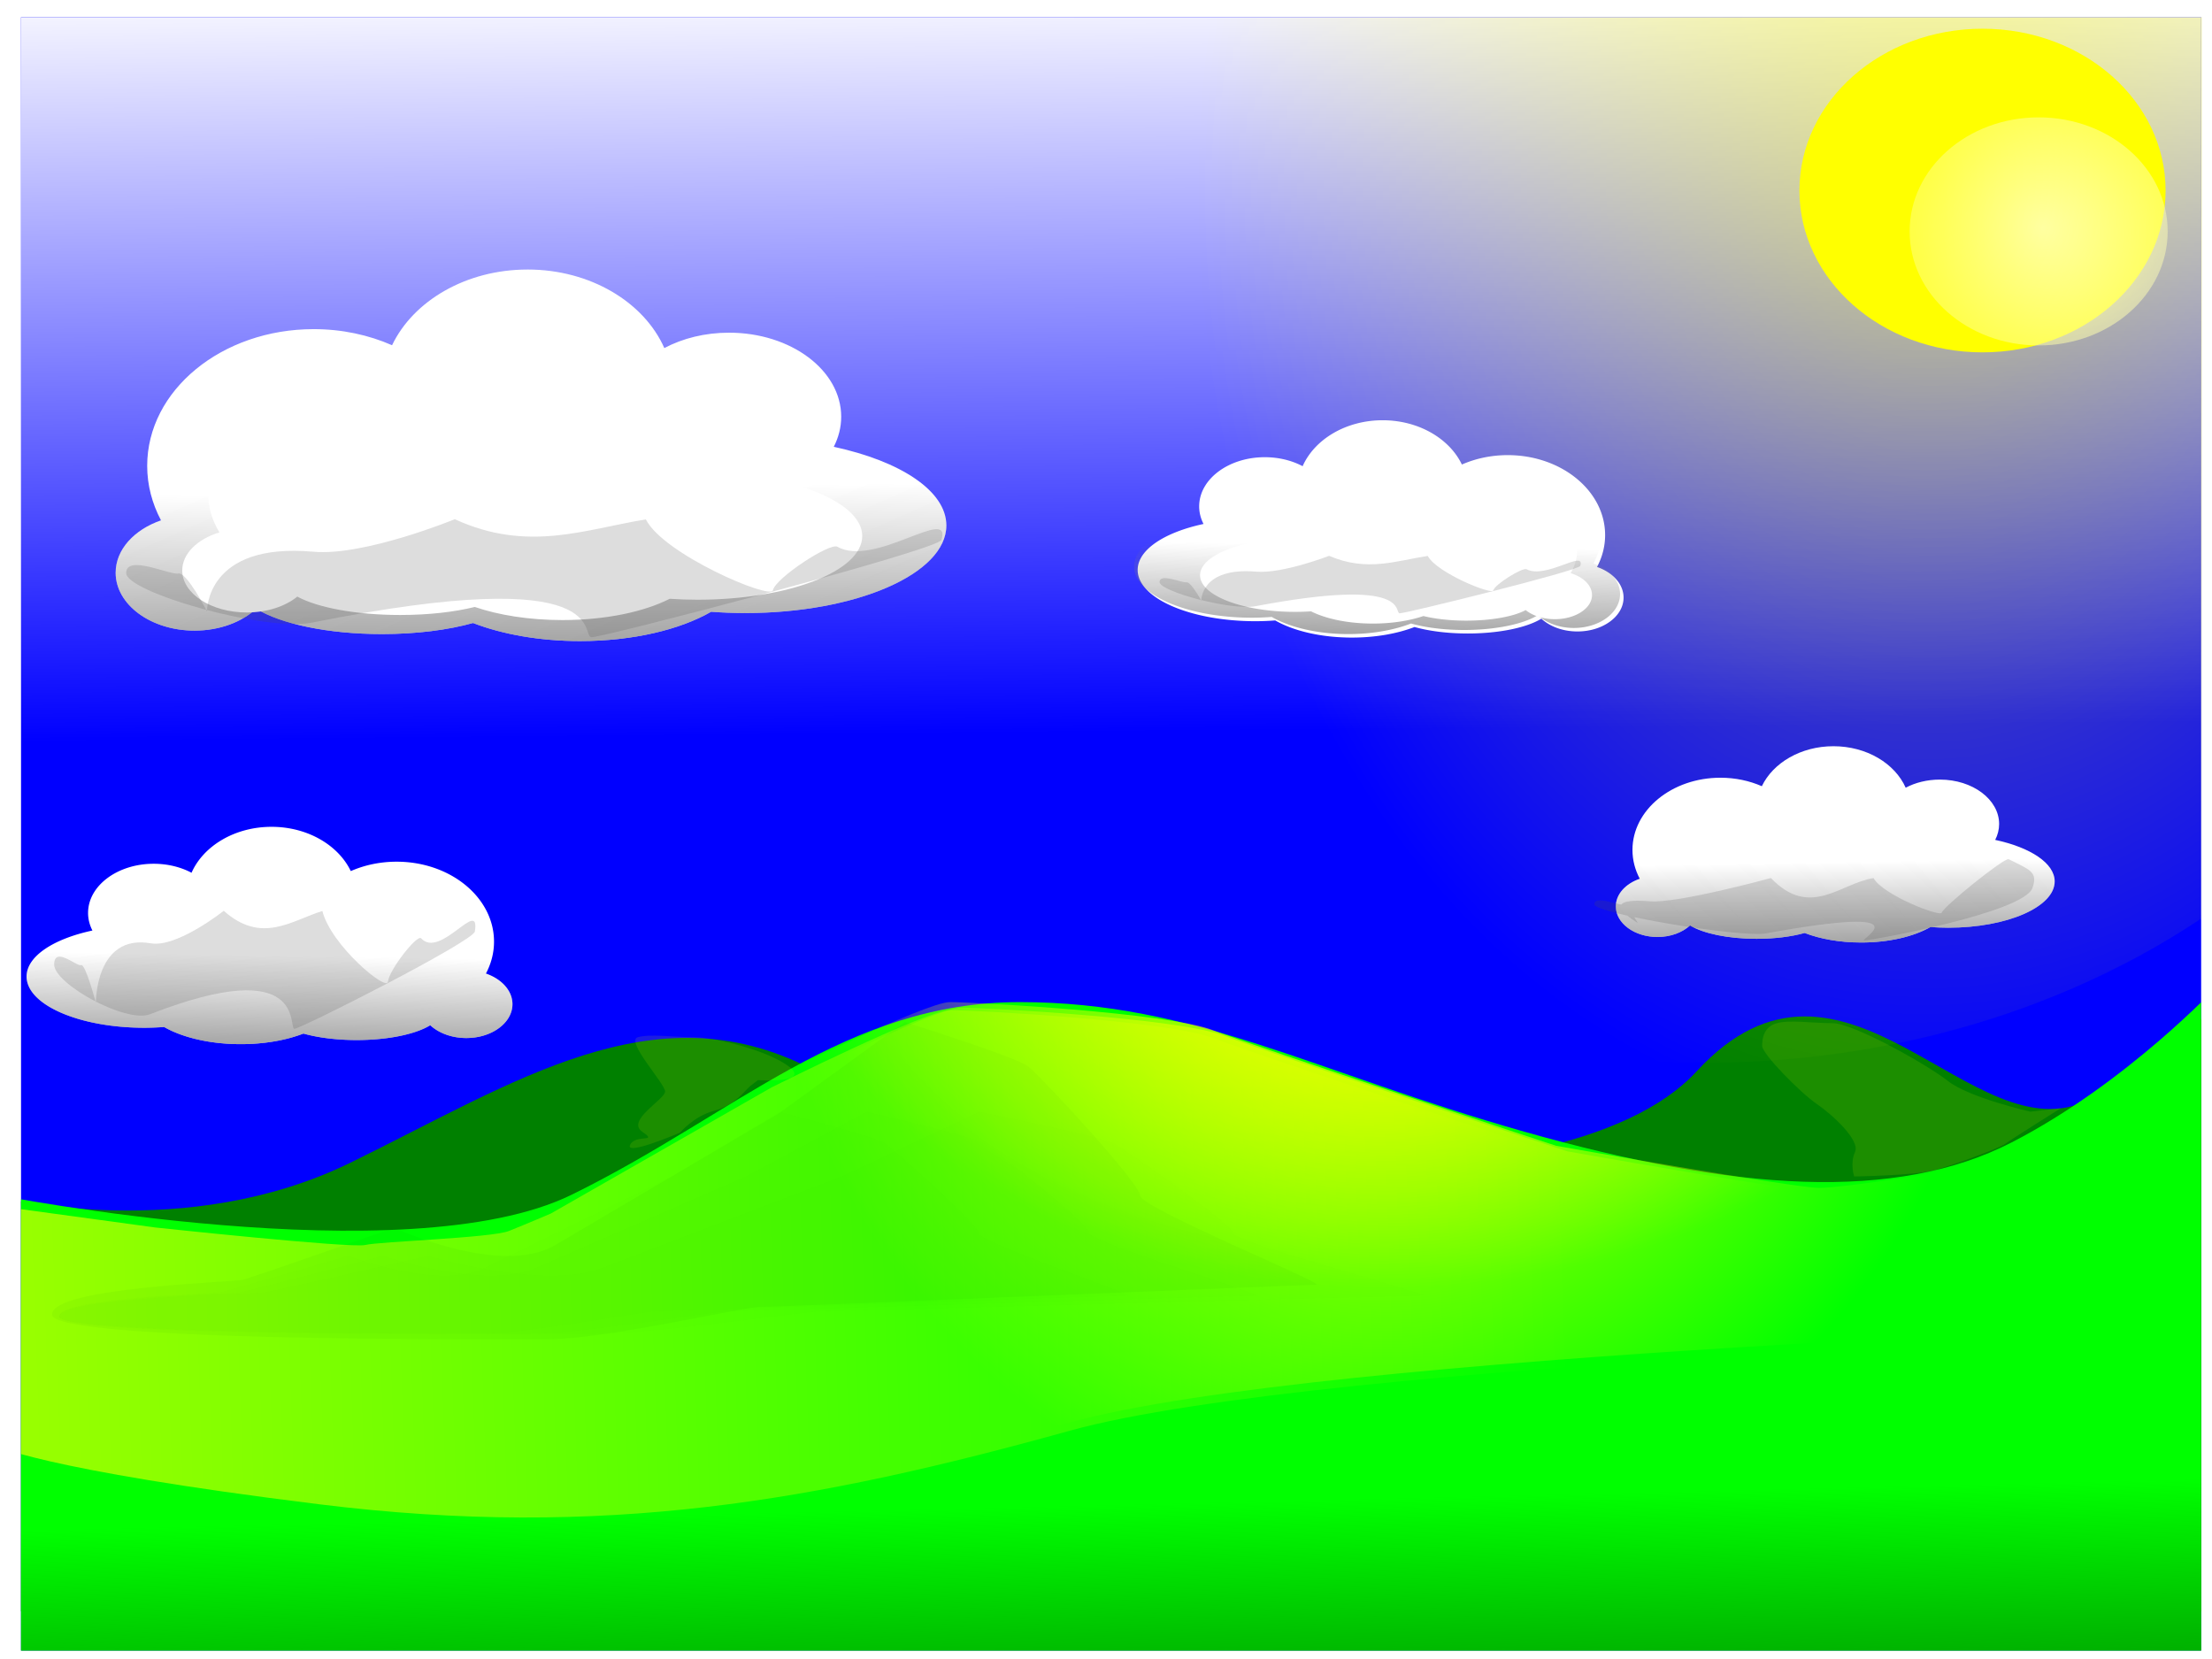 <svg xmlns="http://www.w3.org/2000/svg" xmlns:xlink="http://www.w3.org/1999/xlink" viewBox="0 0 800 600"><defs><clipPath id="z"><path opacity=".33" fill="#ff0" d="M7.606 8.012h788.47v590.72H7.606z"/></clipPath><clipPath id="q"><path opacity=".33" fill="#ff0" d="M7.606 460.37h788.47v590.72H7.606z"/></clipPath><clipPath id="K"><path opacity=".33" fill="#ff0" d="M6.009-193.98h730.53v843.3H6.009z"/></clipPath><clipPath id="J"><path opacity=".33" fill="#ff0" d="M4.22-193.98h832.52v843.3H4.22z"/></clipPath><clipPath id="I"><path opacity=".33" fill="#ff0" d="M7.606 460.37h788.47v590.72H7.606z"/></clipPath><clipPath id="G"><path opacity=".33" fill="#ff0" d="M7.606 460.37h788.47v590.72H7.606z"/></clipPath><clipPath id="F"><path opacity=".33" fill="#ff0" d="M-1153.8-503.56H584.3v1733.3h-1738.1z"/></clipPath><clipPath id="E"><path opacity=".33" fill="#ff0" d="M-842.98-161.65h1806.4v1733.3h-1806.4z"/></clipPath><clipPath id="D"><path opacity=".33" fill="#ff0" d="M72.914-51.948h1806.4v843.3H72.914z"/></clipPath><clipPath id="C"><path opacity=".33" fill="#ff0" d="M55.49 150.23h933v843.3h-933z"/></clipPath><clipPath id="B"><path opacity=".33" fill="#ff0" d="M2.457-193.98h933v843.3h-933z"/></clipPath><clipPath id="L"><path opacity=".33" fill="#ff0" d="M7.606 460.37h788.47v590.72H7.606z"/></clipPath><clipPath id="u"><path opacity=".33" fill="#ff0" d="M7.606 460.37h788.47v590.72H7.606z"/></clipPath><clipPath id="s"><path opacity=".33" fill="#ff0" d="M-.107 59.772h777.08v471.33H-.107z"/></clipPath><clipPath id="o"><path opacity=".33" fill="#ff0" d="M7.606 8.012h788.47v590.72H7.606z"/></clipPath><clipPath id="l"><path opacity=".33" fill="#ff0" d="M-884.08-66.986h1660.1v1243.7h-1660.1z"/></clipPath><clipPath id="j"><path opacity=".33" fill="#ff0" d="M-400.46 3.102h1170.3v876.75h-1170.3z"/></clipPath><clipPath id="h"><path opacity=".33" fill="#ff0" d="M7.606 460.37h788.47v590.72H7.606z"/></clipPath><clipPath id="g"><path opacity=".33" fill="#ff0" d="M7.606 8.012h788.47v590.72H7.606z"/></clipPath><clipPath id="f"><path opacity=".33" fill="#ff0" d="M7.606 460.37h788.47v590.72H7.606z"/></clipPath><clipPath id="d"><path opacity=".33" fill="#ff0" d="M7.606 8.012h788.47v590.72H7.606z"/></clipPath><clipPath id="c"><path opacity=".33" fill="#ff0" d="M7.606 8.012h788.47v590.72H7.606z"/></clipPath><linearGradient id="b"><stop offset="0" stop-color="gray"/><stop offset="1" stop-color="gray" stop-opacity="0"/></linearGradient><linearGradient id="y" y2="227.31" xlink:href="#b" gradientUnits="userSpaceOnUse" x2="172.4" gradientTransform="matrix(-.585 0 0 .585 611.12 518.63)" y1="305.91" x1="173.67"/><linearGradient id="x" y2="227.31" xlink:href="#b" gradientUnits="userSpaceOnUse" x2="172.4" gradientTransform="matrix(-.585 0 0 .585 210.55 666.94)" y1="305.91" x1="173.67"/><linearGradient id="a"><stop offset="0" stop-color="#ff0"/><stop offset="1" stop-color="#ff0" stop-opacity="0"/></linearGradient><linearGradient id="w" y2="227.31" xlink:href="#b" gradientUnits="userSpaceOnUse" x2="172.4" gradientTransform="translate(0 452.36)" y1="305.91" x1="173.67"/><linearGradient id="v" y2="227.31" xlink:href="#b" gradientUnits="userSpaceOnUse" x2="172.4" gradientTransform="translate(561.61 646.13) scale(.528)" y1="305.91" x1="173.67"/><linearGradient id="e" y2="266.61" gradientUnits="userSpaceOnUse" x2="400.57" y1="-8.467" x1="398.04"><stop offset="0" stop-color="#fff"/><stop offset="1" stop-color="#fff" stop-opacity="0"/></linearGradient><linearGradient id="i" y2="992.78" gradientUnits="userSpaceOnUse" x2="356.21" gradientTransform="matrix(1 0 0 .969 2.1 37.333)" y1="1096.7" x1="358.74"><stop offset="0" stop-color="green"/><stop offset="1" stop-color="green" stop-opacity="0"/></linearGradient><linearGradient id="r" y2="1242.4" gradientUnits="userSpaceOnUse" x2="534.23" gradientTransform="translate(32.269 -331.65)" y1="1274.7" x1="-397.98"><stop offset="0" stop-color="#ff0"/><stop offset="1" stop-color="#ff0" stop-opacity="0"/></linearGradient><radialGradient id="p" xlink:href="#a" gradientUnits="userSpaceOnUse" cy="156.47" cx="266.54" gradientTransform="matrix(.01 .617 -.561 .009 585.88 141.39)" r="402.48"/><radialGradient id="n" gradientUnits="userSpaceOnUse" cy="93.144" cx="655.52" gradientTransform="matrix(.991 1.203 -1.138 .938 111.69 -782.65)" r="124.86"><stop offset="0" stop-color="#fff"/><stop offset="1" stop-color="#fff" stop-opacity="0"/></radialGradient><radialGradient id="t" gradientUnits="userSpaceOnUse" cy="198.91" cx="736.39" gradientTransform="matrix(.684 -.7 .658 .704 46.595 481.03)" r="276.97"><stop offset="0" stop-color="#ff0"/><stop offset="1" stop-color="#ff0" stop-opacity="0"/></radialGradient><radialGradient id="M" xlink:href="#a" gradientUnits="userSpaceOnUse" cy="156.47" cx="266.54" gradientTransform="matrix(.01 .393 -.561 .014 589.87 654.55)" r="402.48"/><filter id="H" height="1.316" width="1.164" color-interpolation-filters="sRGB" y="-.158" x="-.082"><feGaussianBlur stdDeviation="3.692"/></filter><filter id="A" height="1.311" width="1.115" color-interpolation-filters="sRGB" y="-.156" x="-.058"><feGaussianBlur stdDeviation="7.436"/></filter><filter id="m" height="1.512" width="1.452" color-interpolation-filters="sRGB" y="-.256" x="-.226"><feGaussianBlur stdDeviation="18.508"/></filter><filter id="k" height="1.435" width="1.384" color-interpolation-filters="sRGB" y="-.217" x="-.192"><feGaussianBlur stdDeviation="15.731"/></filter></defs><path clip-path="url(#c)" d="M0 .406h801.15v603.4H0z" transform="translate(0 -1.793)" stroke-linejoin="round" stroke="#ccc" stroke-linecap="round" stroke-width="6" fill="#00f"/><path clip-path="url(#d)" d="M0 .406h801.15v603.4H0z" transform="translate(0 -1.793)" stroke-linejoin="round" stroke="#ccc" stroke-linecap="round" stroke-width="6" fill="url(#e)"/><path clip-path="url(#f)" d="M1.268 887.32s65.917 16.479 125.5-12.676c59.579-29.156 109.55-62.919 166.06-34.226 82.397 41.832 271.3 54.971 320.71 1.268 53.527-58.173 100.14 31.69 141.98 10.14 41.832-21.55 48.17-40.563 48.17-40.563l-3.803 225.64H-1.265z" transform="translate(0 -454.15)" fill="green"/><path clip-path="url(#g)" d="M-1.268 433.94s148.31 29.156 207.89 0c59.58-29.156 98.876-69.72 162.26-69.72 63.382 0 106.48 25.353 182.54 46.903 76.058 21.55 134.37 25.353 176.2 3.803 41.832-21.55 74.791-57.044 74.791-57.044l-2.535 243.39H-1.272z" transform="translate(0 -1.793)" fill="#0f0"/><path clip-path="url(#h)" d="M.833 980.86s148.31 13.541 207.89 0c59.579-13.541 98.876-32.381 162.26-32.381 63.382 0 106.48 11.775 182.54 21.783 76.058 10.009 134.37 11.775 176.2 1.766 41.832-10.009 74.79-26.493 74.79-26.493l-2.535 113.04H.828z" transform="translate(0 -454.15)" fill="url(#i)"/><path clip-path="url(#j)" d="M750.44 96.113c0 47.957-43.984 86.833-98.242 86.833s-98.242-38.877-98.242-86.833c0-47.957 43.984-86.833 98.242-86.833s98.242 38.877 98.242 86.833z" transform="translate(277.42 4.13) scale(.674)" filter="url(#k)" fill="#ff0"/><path clip-path="url(#l)" d="M750.44 96.113c0 47.957-43.984 86.833-98.242 86.833s-98.242-38.877-98.242-86.833c0-47.957 43.984-86.833 98.242-86.833s98.242 38.877 98.242 86.833z" transform="translate(427.51 38.035) scale(.475)" filter="url(#m)" fill="url(#n)"/><path clip-path="url(#o)" d="M199.02 437.74l79.861-45.635s55.776-27.888 64.65-27.888c8.874 0 78.594 3.803 95.073 10.141s124.23 41.832 124.23 41.832 86.2 15.212 95.073 15.212c8.873 0 50.706-6.338 59.579-8.873 8.873-2.536 84.932-65.917 84.932-65.917v124.23s-324.52 10.14-415.79 35.494-168.6 39.297-271.28 26.62c-102.66-12.67-117.88-21.54-117.88-21.54v-91.27l2.54 5.07 55.776 7.605s70.988 7.606 76.058 6.339c5.07-1.268 45.635-2.536 51.973-5.071 6.338-2.535 15.212-6.338 15.212-6.338z" transform="translate(0 -1.793)" fill="url(#p)"/><path clip-path="url(#q)" d="M199.29 893l79.861-45.635s55.776-27.888 64.65-27.888c8.874 0 78.594 3.803 95.073 10.141s124.23 41.832 124.23 41.832 86.2 15.212 95.073 15.212c8.873 0 50.706-6.338 59.579-8.874 8.873-2.535 84.932-65.917 84.932-65.917v124.23s-324.52 10.141-415.79 35.494-168.6 39.297-271.28 26.62c-102.66-12.68-117.87-21.55-117.87-21.55v-91.27l2.535 5.071 55.776 7.606s70.988 7.606 76.058 6.338c5.07-1.267 45.635-2.535 51.973-5.07 6.339-2.536 15.212-6.339 15.212-6.339z" transform="translate(0 -454.15)" fill="url(#r)"/><path clip-path="url(#s)" d="M876.64 181.4c0 99.504-124.01 180.17-276.97 180.17-152.97 0-276.97-80.664-276.97-180.17 0-99.504 124.01-180.17 276.97-180.17 152.97 0 276.97 80.664 276.97 180.17z" transform="matrix(1.015 0 0 1.253 7.714 -68.694)" opacity=".44" fill="url(#t)"/><g transform="translate(0 -454.15)" clip-path="url(#u)"><path d="M663.08 724.03c-11.768 0-21.833 6-25.888 14.463-4.462-1.957-9.563-3.07-14.975-3.07-17.569 0-31.815 11.693-31.815 26.118 0 3.703.95 7.227 2.642 10.418-5.122 1.765-8.668 5.58-8.668 10.005 0 6.103 6.751 11.062 15.074 11.062 4.776 0 9.027-1.635 11.788-4.177 4.678 2.89 13.686 4.837 24.039 4.837 6.598 0 12.65-.788 17.385-2.113 5.586 2.153 12.697 3.45 20.456 3.45 10.084 0 19.088-2.177 25.046-5.596h.016c2.086.152 4.238.248 6.423.248 21.268 0 38.5-7.495 38.5-16.741 0-6.595-8.768-12.294-21.512-15.024.91-1.785 1.42-3.722 1.42-5.746 0-8.877-9.594-16.064-21.43-16.064-4.605 0-8.873 1.085-12.366 2.939-3.875-8.754-14.113-15.008-26.135-15.008z" fill="#fff"/><path d="M663.08 724.03c-11.768 0-21.833 6-25.888 14.463-4.462-1.957-9.563-3.07-14.975-3.07-17.569 0-31.815 11.693-31.815 26.118 0 3.703.95 7.227 2.642 10.418-5.122 1.765-8.668 5.58-8.668 10.005 0 6.103 6.751 11.062 15.074 11.062 4.776 0 9.027-1.635 11.788-4.177 4.678 2.89 13.686 4.837 24.039 4.837 6.598 0 12.65-.788 17.385-2.113 5.586 2.153 12.697 3.45 20.456 3.45 10.084 0 19.088-2.177 25.046-5.596h.016c2.086.152 4.238.248 6.423.248 21.268 0 38.5-7.495 38.5-16.741 0-6.595-8.768-12.294-21.512-15.024.91-1.785 1.42-3.722 1.42-5.746 0-8.877-9.594-16.064-21.43-16.064-4.605 0-8.873 1.085-12.366 2.939-3.875-8.754-14.113-15.008-26.135-15.008z" fill="url(#v)"/><g><path d="M190.792 551.63c-22.274 0-41.326 11.356-49 27.375-8.44-3.71-18.1-5.82-28.34-5.82-33.256 0-60.22 22.13-60.22 49.44 0 7.008 1.798 13.679 5 19.719-9.693 3.34-16.406 10.563-16.406 18.938 0 11.552 12.78 20.938 28.531 20.938 9.041 0 17.087-3.094 22.312-7.906 8.856 5.468 25.904 9.156 45.5 9.156 12.49 0 23.944-1.493 32.906-4 10.574 4.074 24.033 6.531 38.72 6.531 19.085 0 36.13-4.121 47.405-10.594h.032c3.947.288 8.02.469 12.156.469 40.256 0 72.875-14.185 72.875-31.688 0-12.481-16.598-23.27-40.72-28.438 1.724-3.377 2.688-7.043 2.688-10.875 0-16.802-18.159-30.406-40.562-30.406-8.716 0-16.794 2.054-23.406 5.562-7.333-16.569-26.712-28.406-49.469-28.406z" fill="#fff"/><path d="M192.06 599.8c-22.274 0-41.326 11.356-49 27.375-8.445-3.705-18.1-5.813-28.344-5.813-33.255 0-60.219 22.134-60.219 49.438 0 7.009 1.797 13.68 5 19.72-9.693 3.34-16.406 10.563-16.406 18.938 0 11.552 12.779 20.938 28.531 20.938 9.04 0 17.087-3.094 22.312-7.907 8.856 5.469 25.904 9.156 45.5 9.156 12.489 0 23.944-1.493 32.906-4 10.574 4.075 24.033 6.532 38.719 6.532 19.086 0 36.13-4.122 47.406-10.594h.031c3.948.287 8.021.468 12.156.468 40.256 0 72.875-14.185 72.875-31.688 0-12.48-16.598-23.27-40.719-28.438 1.724-3.377 2.688-7.043 2.688-10.875 0-16.802-18.16-30.406-40.562-30.406-8.716 0-16.794 2.054-23.406 5.563-7.333-16.569-26.712-28.406-49.47-28.406z" fill="url(#w)" transform="translate(-1.268 -48.17)"/><path d="M98.206 753.18c13.029 0 24.173 6.643 28.661 16.012 4.94-2.167 10.587-3.4 16.579-3.4 19.451 0 35.223 12.946 35.223 28.917 0 4.1-1.051 8.001-2.925 11.534 5.67 1.954 9.597 6.179 9.597 11.077 0 6.757-7.475 12.247-16.69 12.247-5.287 0-9.994-1.81-13.05-4.624-5.18 3.198-15.152 5.355-26.614 5.355-7.305 0-14.005-.873-19.248-2.34-6.185 2.384-14.057 3.82-22.647 3.82-11.164 0-21.133-2.41-27.73-6.196h-.018a97.937 97.937 0 01-7.11.275c-23.546 0-42.626-8.298-42.626-18.535 0-7.301 9.709-13.611 23.817-16.634-1.008-1.976-1.572-4.12-1.572-6.361 0-9.829 10.622-17.785 23.726-17.785 5.098 0 9.823 1.201 13.691 3.253 4.29-9.691 15.625-16.615 28.935-16.615z" fill="#fff"/><path d="M98.206 753.18c13.029 0 24.173 6.643 28.661 16.012 4.94-2.167 10.587-3.4 16.579-3.4 19.451 0 35.223 12.946 35.223 28.917 0 4.1-1.051 8.001-2.925 11.534 5.67 1.954 9.597 6.179 9.597 11.077 0 6.757-7.475 12.247-16.69 12.247-5.287 0-9.994-1.81-13.05-4.624-5.18 3.198-15.152 5.355-26.614 5.355-7.305 0-14.005-.873-19.248-2.34-6.185 2.384-14.057 3.82-22.647 3.82-11.164 0-21.133-2.41-27.73-6.196h-.018a97.937 97.937 0 01-7.11.275c-23.546 0-42.626-8.298-42.626-18.535 0-7.301 9.709-13.611 23.817-16.634-1.008-1.976-1.572-4.12-1.572-6.361 0-9.829 10.622-17.785 23.726-17.785 5.098 0 9.823 1.201 13.691 3.253 4.29-9.691 15.625-16.615 28.935-16.615z" fill="url(#x)"/><path d="M500.05 606.14c13.029 0 24.173 6.643 28.661 16.012 4.94-2.167 10.587-3.4 16.579-3.4 19.451 0 35.223 12.946 35.223 28.917 0 4.1-1.051 8.001-2.925 11.534 5.67 1.954 9.597 6.179 9.597 11.077 0 6.757-7.475 12.247-16.69 12.247-5.287 0-9.994-1.81-13.05-4.624-5.18 3.198-15.152 5.355-26.614 5.355-7.305 0-14.005-.873-19.248-2.34-6.185 2.384-14.057 3.82-22.647 3.82-11.164 0-21.133-2.41-27.73-6.196h-.018a97.937 97.937 0 01-7.11.275c-23.546 0-42.626-8.298-42.626-18.535 0-7.301 9.709-13.611 23.817-16.634-1.008-1.976-1.572-4.12-1.572-6.361 0-9.829 10.622-17.785 23.726-17.785 5.098 0 9.823 1.201 13.691 3.253 4.29-9.691 15.625-16.615 28.935-16.615z" fill="#fff"/><path d="M498.78 604.87c13.029 0 24.173 6.643 28.661 16.012 4.94-2.167 10.587-3.4 16.579-3.4 19.451 0 35.223 12.946 35.223 28.917 0 4.1-1.051 8.001-2.925 11.534 5.67 1.954 9.597 6.179 9.597 11.077 0 6.757-7.475 12.247-16.69 12.247-5.287 0-9.994-1.81-13.05-4.624-5.18 3.198-15.152 5.355-26.614 5.355-7.305 0-14.005-.873-19.248-2.34-6.185 2.384-14.057 3.82-22.647 3.82-11.164 0-21.133-2.41-27.73-6.196h-.018a97.937 97.937 0 01-7.11.275c-23.546 0-42.626-8.298-42.626-18.535 0-7.301 9.709-13.611 23.817-16.634-1.008-1.976-1.572-4.12-1.572-6.361 0-9.829 10.622-17.785 23.726-17.785 5.098 0 9.823 1.201 13.691 3.253 4.29-9.691 15.625-16.615 28.935-16.615z" fill="url(#y)"/><g><path d="M187.85 580.793c-18.232 0-33.828 8.25-40.11 19.886-6.908-2.695-14.815-4.228-23.198-4.228-27.222 0-49.294 16.076-49.294 35.915 0 5.09 1.471 9.936 4.093 14.324-7.935 2.427-13.43 7.673-13.43 13.757 0 8.392 10.461 15.21 23.355 15.21 7.4 0 13.987-2.247 18.264-5.743 7.249 3.972 21.204 6.651 37.245 6.651 10.223 0 19.6-1.085 26.936-2.905 8.655 2.96 19.673 4.744 31.694 4.744 15.623 0 29.575-2.994 38.805-7.696h.026c3.23.21 6.565.34 9.95.34 32.953 0 59.654-10.304 59.654-23.018 0-9.067-13.587-16.904-33.332-20.659 1.411-2.453 2.2-5.116 2.2-7.9 0-12.205-14.864-22.087-33.203-22.087-7.134 0-13.747 1.492-19.16 4.04-6.002-12.036-21.865-20.635-40.493-20.635z" fill="#fff"/><path d="M192.06 599.8c-22.274 0-41.326 11.356-49 27.375-8.445-3.705-18.1-5.813-28.344-5.813-33.255 0-60.219 22.134-60.219 49.438 0 7.009 1.797 13.68 5 19.72-9.693 3.34-16.406 10.563-16.406 18.938 0 11.552 12.779 20.938 28.531 20.938 9.04 0 17.087-3.094 22.312-7.907 8.856 5.469 25.904 9.156 45.5 9.156 12.489 0 23.944-1.493 32.906-4 10.574 4.075 24.033 6.532 38.719 6.532 19.086 0 36.13-4.122 47.406-10.594h.031c3.948.287 8.021.468 12.156.468 40.256 0 72.875-14.185 72.875-31.688 0-12.48-16.598-23.27-40.719-28.438 1.724-3.377 2.688-7.043 2.688-10.875 0-16.802-18.16-30.406-40.562-30.406-8.716 0-16.794 2.054-23.406 5.563-7.333-16.569-26.712-28.406-49.47-28.406z" fill="url(#w)" transform="matrix(.819 0 0 .726 30.636 145.08)"/></g><g><path d="M505.485 623.526c10.51 0 19.499 4.745 23.12 11.437 3.984-1.548 8.539-2.428 13.372-2.428 15.69 0 28.412 9.247 28.412 20.655 0 2.928-.848 5.715-2.359 8.239 4.574 1.396 7.74 4.413 7.74 7.912 0 4.826-6.028 8.748-13.461 8.748-4.265 0-8.062-1.293-10.527-3.303-4.179 2.285-12.222 3.825-21.468 3.825-5.892 0-11.297-.624-15.526-1.67-4.989 1.701-11.339 2.728-18.268 2.728-9.005 0-17.046-1.722-22.367-4.426h-.015a89.16 89.16 0 01-5.735.196c-18.993 0-34.383-5.927-34.383-13.24 0-5.215 7.83-9.722 19.211-11.882-.813-1.41-1.268-2.942-1.268-4.543 0-7.02 8.568-12.704 19.138-12.704 4.112 0 7.924.858 11.044 2.324 3.46-6.923 12.603-11.868 23.34-11.868z" fill="#fff"/><path d="M498.78 604.87c13.029 0 24.173 6.643 28.661 16.012 4.94-2.167 10.587-3.4 16.579-3.4 19.451 0 35.223 12.946 35.223 28.917 0 4.1-1.051 8.001-2.925 11.534 5.67 1.954 9.597 6.179 9.597 11.077 0 6.757-7.475 12.247-16.69 12.247-5.287 0-9.994-1.81-13.05-4.624-5.18 3.198-15.152 5.355-26.614 5.355-7.305 0-14.005-.873-19.248-2.34-6.185 2.384-14.057 3.82-22.647 3.82-11.164 0-21.133-2.41-27.73-6.196h-.018a97.937 97.937 0 01-7.11.275c-23.546 0-42.626-8.298-42.626-18.535 0-7.301 9.709-13.611 23.817-16.634-1.008-1.976-1.572-4.12-1.572-6.361 0-9.829 10.622-17.785 23.726-17.785 5.098 0 9.823 1.201 13.691 3.253 4.29-9.691 15.625-16.615 28.935-16.615z" fill="url(#y)" transform="matrix(.807 0 0 .714 102.13 190.56)"/></g></g></g><path clip-path="url(#z)" d="M142.52 445.83s38.543 17.927 58.263 6.274c19.72-11.653 80.672-47.507 80.672-47.507l45.714-33.165s40.336 12.55 44.818 16.134c4.482 3.586 40.336 42.13 40.336 46.611 0 4.482 68.123 32.27 63.641 32.27-4.482 0-196.3 8.067-201.68 8.067-5.378 0-55.574 11.653-76.19 11.653s-179.27.896-179.27-8.964c0-9.86 65.434-11.653 69.02-12.549 3.585-.896 54.678-18.824 54.678-18.824z" transform="translate(0 -1.793)" opacity=".22" filter="url(#A)" fill="green"/><path clip-path="url(#B)" d="M142.52 445.83s38.543 17.927 58.263 6.274c19.72-11.653 80.672-47.507 80.672-47.507l45.714-33.165s40.336 12.55 44.818 16.134c4.482 3.586 40.336 42.13 40.336 46.611 0 4.482 68.123 32.27 63.641 32.27-4.482 0-196.3 8.067-201.68 8.067-5.378 0-55.574 11.653-76.19 11.653s-179.27.896-179.27-8.964c0-9.86 65.434-11.653 69.02-12.549 3.585-.896 54.678-18.824 54.678-18.824z" transform="matrix(.845 0 0 .7 5.53 142.1)" opacity=".11" filter="url(#A)" fill="green"/><path clip-path="url(#C)" d="M135.1 457.34s-.701-35.817 45.535-30.834c21.871 2.357 60.52-16.796 60.52-16.796 31.362 17.362 55.724 5.162 81.777.105 7.445 17.964 53.449 41.629 54.364 36.608 1.155-6.337 24.376-24.7 27.608-22.49 15.91 10.88 49.031-21.474 44.549-3.56-1.295 5.177-144.33 50.294-149.71 50.294-5.378 0 10.948-39.14-119.68-7.541-20.214 4.89-79.569-15.74-79.569-25.6 0-9.86 18.765 1.144 22.35.248 3.585-.896 12.251 19.565 12.251 19.565z" transform="matrix(.845 0 0 .7 -39.288 -99.016)" opacity=".44" filter="url(#A)" fill="#4d4d4d"/><path clip-path="url(#D)" d="M135.1 457.34s-.701-35.817 45.535-30.834c21.871 2.357 60.52-16.796 60.52-16.796 31.362 17.362 55.724 5.162 81.777.105 7.445 17.964 53.449 41.629 54.364 36.608 1.155-6.337 24.376-24.7 27.608-22.49 15.91 10.88 49.031-21.474 44.549-3.56-1.295 5.177-144.33 50.294-149.71 50.294-5.378 0 10.948-39.14-119.68-7.541-20.214 4.89-79.569-15.74-79.569-25.6 0-9.86 18.765 1.144 22.35.248 3.585-.896 12.251 19.565 12.251 19.565z" transform="matrix(.436 0 0 .7 -24.22 42.608)" opacity=".44" filter="url(#A)" fill="#4d4d4d"/><path clip-path="url(#E)" d="M135.1 457.34s-.701-35.817 45.535-30.834c21.871 2.357 60.52-16.796 60.52-16.796 31.362 17.362 55.724 5.162 81.777.105 7.445 17.964 53.449 41.629 54.364 36.608 1.155-6.337 24.376-24.7 27.608-22.49 15.91 10.88 49.031-21.474 44.549-3.56-1.295 5.177-144.33 50.294-149.71 50.294-5.378 0 10.948-39.14-119.68-7.541-20.214 4.89-79.569-15.74-79.569-25.6 0-9.86 18.765 1.144 22.35.248 3.585-.896 12.251 19.565 12.251 19.565z" transform="matrix(.436 0 0 .341 375.56 61.311)" opacity=".44" filter="url(#A)" fill="#4d4d4d"/><path clip-path="url(#F)" d="M135.1 457.34s-36.268-27.926 9.968-22.944c21.871 2.357 96.087-24.686 96.087-24.686 31.362 43.663 55.724 5.162 81.777.105 7.445 17.964 53.45 41.629 54.364 36.608 1.155-6.337 50.064-58.89 53.296-56.68 15.91 10.88 23.746 12.903 18.862 30.63-7.223 26.218-128.52 55.556-133.9 55.556-5.378 0 52.443-39.141-78.182-7.542-20.214 4.89-136.87-20.999-136.87-30.859 0-9.86 18.765 1.144 22.35.247 3.585-.896 12.251 19.565 12.251 19.565z" transform="matrix(.454 0 0 .341 530.99 177.84)" opacity=".44" filter="url(#A)" fill="#4d4d4d"/><path clip-path="url(#G)" d="M734.28 856.19s-22.184-5.07-29.79-11.092c-7.606-6.021-34.226-20.916-41.832-20.916-7.606 0-15.212-1.268-19.965 0-4.754 1.268-5.388 5.388-5.388 8.24s13.627 16.796 19.648 20.916c6.022 4.12 15.846 13.31 13.944 17.43-1.901 4.12-.316 8.873-.316 8.873s21.55-.317 28.839-2.218c7.288-1.902 24.085-8.24 25.67-9.507 1.584-1.268 20.282-12.993 20.282-12.993z" transform="translate(0 -454.15)" opacity=".33" filter="url(#H)" fill="#ff0"/><path clip-path="url(#I)" d="M274.13 844.79s19.015 1.268 11.409-4.754c-7.606-6.02-27.254-10.775-34.86-10.775-7.606 0-15.212-1.267-19.965 0-4.754 1.268 9.824 16.796 9.824 19.648 0 2.853-14.26 10.458-8.24 14.578 6.022 4.12-2.535.634-4.436 4.754-1.902 4.12 18.064-4.437 18.064-4.437s5.07-6.021 12.36-7.922c7.289-1.902 10.775-6.972 12.359-8.24 1.584-1.268-.634.317-.634.317z" transform="translate(0 -454.15)" opacity=".33" filter="url(#H)" fill="#ff0"/><path clip-path="url(#J)" d="M142.52 445.83s38.543 17.927 58.263 6.274c19.72-11.653 80.672-47.507 80.672-47.507l45.714-33.165s40.336 12.55 44.818 16.134c4.482 3.586 40.336 42.13 40.336 46.611 0 4.482 68.123 32.27 63.641 32.27-4.482 0-196.3 8.067-201.68 8.067-5.378 0-55.574 11.653-76.19 11.653s-179.27.896-179.27-8.964c0-9.86 65.434-11.653 69.02-12.549 3.585-.896 54.678-18.824 54.678-18.824z" transform="matrix(.947 0 0 .7 3.61 142.1)" opacity=".11" filter="url(#A)" fill="green"/><path clip-path="url(#K)" d="M142.52 445.83s38.543 17.927 58.263 6.274c19.72-11.653 80.672-47.507 80.672-47.507l45.714-33.165s40.336 12.55 44.818 16.134c4.482 3.586 40.336 42.13 40.336 46.611 0 4.482 68.123 32.27 63.641 32.27-4.482 0-196.3 8.067-201.68 8.067-5.378 0-55.574 11.653-76.19 11.653s-179.27.896-179.27-8.964c0-9.86 65.434-11.653 69.02-12.549 3.585-.896 54.678-18.824 54.678-18.824z" transform="matrix(1.079 0 0 .7 1.12 142.1)" opacity=".11" filter="url(#A)" fill="green"/><path clip-path="url(#L)" d="M203.02 892.1l79.861-45.635s55.776-27.888 64.65-27.888c8.874 0 78.594 3.803 95.073 10.141s124.23 41.832 124.23 41.832 86.2 15.212 95.073 15.212c8.873 0 50.706-6.338 59.579-8.873 8.873-2.536 84.932-65.918 84.932-65.918v124.23s-324.52 10.141-415.79 35.494-168.6 39.297-271.28 26.62c-102.66-12.67-117.88-21.54-117.88-21.54v-91.27l2.54 5.07 55.776 7.606s70.988 7.606 76.058 6.339c5.07-1.268 45.635-2.536 51.973-5.071 6.338-2.535 15.212-6.338 15.212-6.338z" transform="translate(0 -454.15)" fill="url(#M)"/></svg>